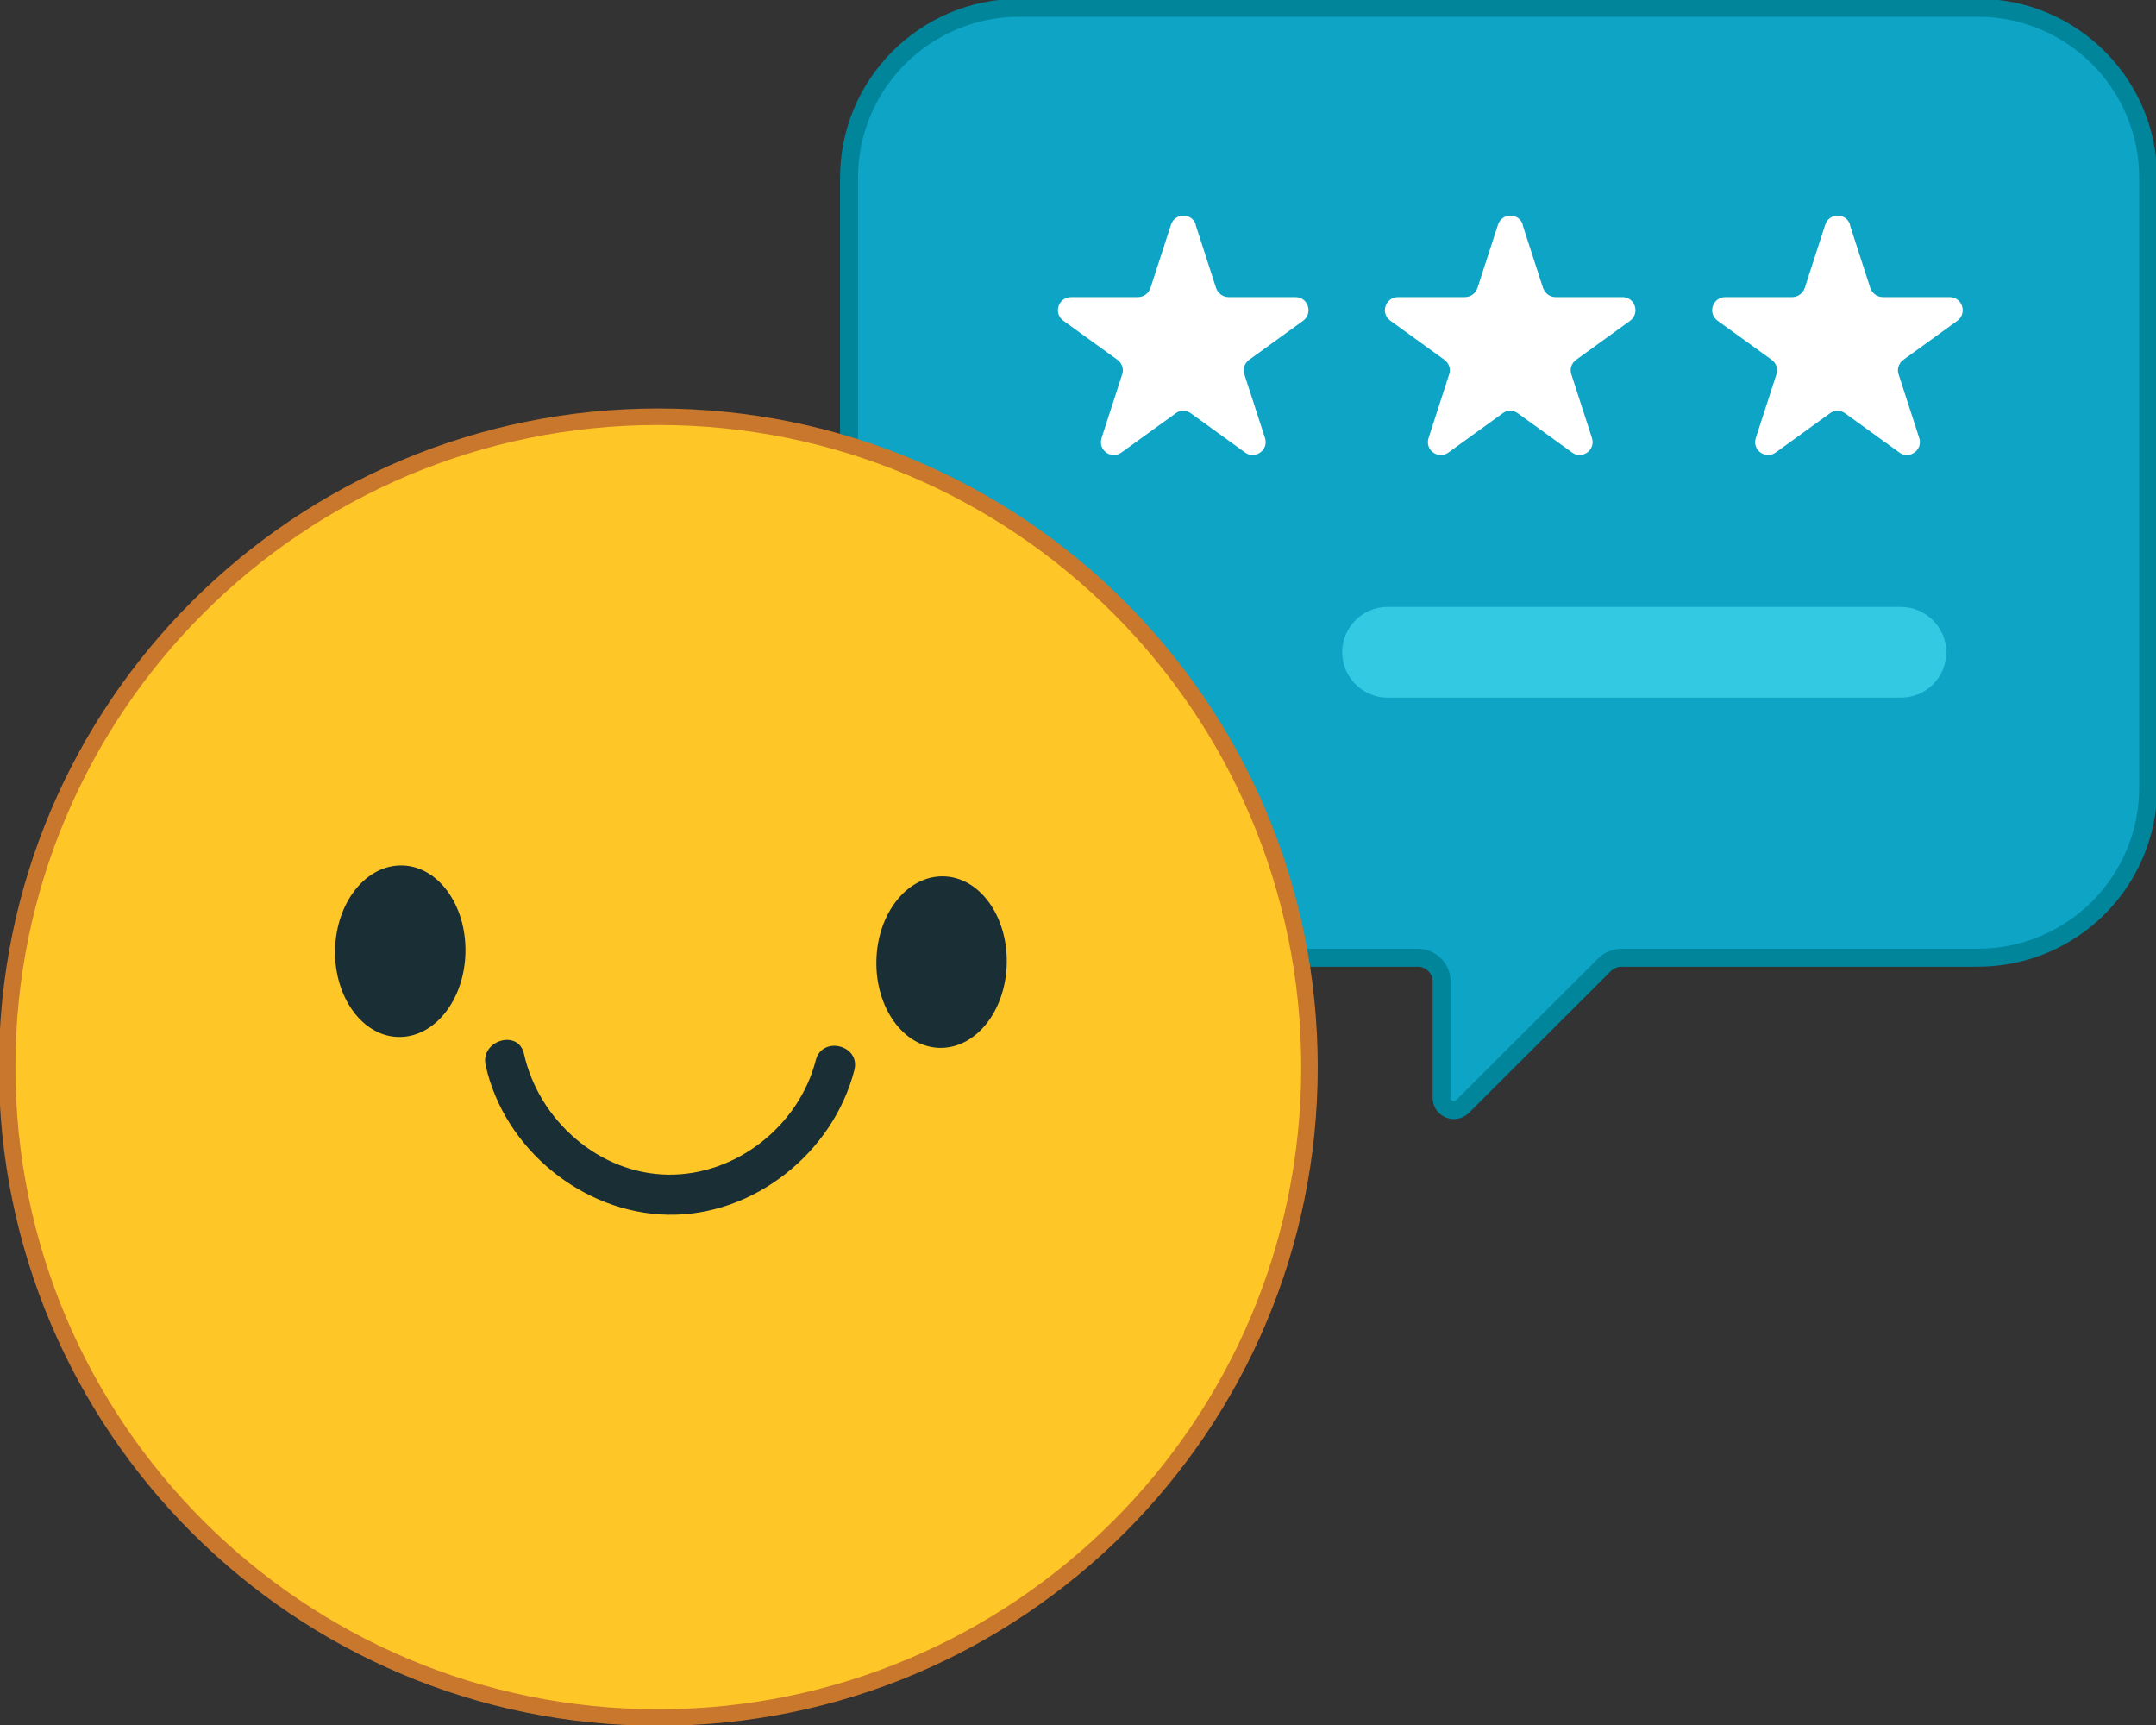 <svg width="60" height="48" viewBox="0 0 60 48" fill="none" xmlns="http://www.w3.org/2000/svg">
<rect x="0" y="0" width="60" height="48" fill="#333333" stroke="none"/>
<g clip-path="url(#clip0_87_12115)">
<path d="M59.783 15.08V4.955C59.783 2.335 57.662 0.216 55.038 0.216H45.601H28.372C25.748 0.216 23.627 2.335 23.627 4.955V21.912C23.627 24.532 25.748 26.65 28.372 26.65H39.454C39.826 26.65 40.12 26.953 40.12 27.316V30.55C40.12 30.853 40.484 31 40.7 30.792L44.649 26.849C44.77 26.728 44.943 26.65 45.125 26.65H55.038C57.662 26.65 59.783 24.532 59.783 21.912V15.089V15.08Z" fill="#0DA4C6" stroke="#00859B" stroke-width="0.5" stroke-miterlimit="10"/>
<path d="M38.616 19.413H52.901C53.603 19.413 54.165 18.842 54.165 18.15C54.165 17.458 53.594 16.888 52.901 16.888H38.616C37.914 16.888 37.352 17.458 37.352 18.15C37.352 18.842 37.923 19.413 38.616 19.413Z" fill="#33C9E2"/>
<path d="M33.272 6.252L33.843 8.016C33.895 8.163 34.034 8.267 34.19 8.267H36.051C36.406 8.267 36.545 8.716 36.267 8.924L34.761 10.013C34.631 10.109 34.579 10.273 34.631 10.42L35.203 12.184C35.315 12.521 34.925 12.798 34.648 12.59L33.142 11.501C33.012 11.406 32.839 11.406 32.718 11.501L31.211 12.59C30.925 12.798 30.545 12.521 30.657 12.184L31.229 10.42C31.28 10.273 31.229 10.109 31.099 10.013L29.592 8.924C29.306 8.716 29.454 8.267 29.809 8.267H31.67C31.826 8.267 31.965 8.163 32.016 8.016L32.588 6.252C32.7 5.915 33.168 5.915 33.281 6.252H33.272Z" fill="white"/>
<path d="M42.371 6.252L42.943 8.016C42.995 8.163 43.133 8.267 43.289 8.267H45.151C45.506 8.267 45.644 8.716 45.367 8.924L43.861 10.013C43.731 10.109 43.679 10.273 43.731 10.42L44.302 12.184C44.415 12.521 44.025 12.798 43.748 12.59L42.242 11.501C42.112 11.406 41.939 11.406 41.817 11.501L40.311 12.59C40.025 12.798 39.644 12.521 39.757 12.184L40.328 10.42C40.38 10.273 40.328 10.109 40.198 10.013L38.692 8.924C38.406 8.716 38.553 8.267 38.908 8.267H40.77C40.926 8.267 41.064 8.163 41.116 8.016L41.688 6.252C41.8 5.915 42.268 5.915 42.38 6.252H42.371Z" fill="white"/>
<path d="M51.479 6.252L52.05 8.016C52.102 8.163 52.241 8.267 52.397 8.267H54.258C54.613 8.267 54.752 8.716 54.474 8.924L52.968 10.013C52.838 10.109 52.786 10.273 52.838 10.42L53.41 12.184C53.522 12.521 53.133 12.798 52.855 12.59L51.349 11.501C51.219 11.406 51.046 11.406 50.925 11.501L49.418 12.59C49.133 12.798 48.752 12.521 48.864 12.184L49.436 10.42C49.487 10.273 49.436 10.109 49.306 10.013L47.799 8.924C47.514 8.716 47.661 8.267 48.016 8.267H49.877C50.033 8.267 50.172 8.163 50.224 8.016L50.795 6.252C50.907 5.915 51.375 5.915 51.487 6.252H51.479Z" fill="white"/>
<path d="M18.32 47.792C28.328 47.792 36.442 39.69 36.442 29.694C36.442 19.699 28.328 11.596 18.32 11.596C8.312 11.596 0.199 19.699 0.199 29.694C0.199 39.69 8.312 47.792 18.32 47.792Z" fill="#FFC627" stroke="#C9772D" stroke-width="0.46" stroke-miterlimit="10"/>
<path d="M24.389 26.737C24.363 28.051 25.151 29.141 26.155 29.158C27.16 29.175 27.991 28.129 28.017 26.806C28.043 25.483 27.255 24.402 26.251 24.385C25.246 24.367 24.415 25.414 24.389 26.737Z" fill="#1A2E35"/>
<path d="M9.325 26.434C9.299 27.748 10.087 28.838 11.091 28.855C12.095 28.872 12.927 27.826 12.953 26.503C12.979 25.18 12.191 24.099 11.186 24.082C10.182 24.065 9.351 25.111 9.325 26.434Z" fill="#1A2E35"/>
<path d="M23.775 29.78C23.186 32.072 20.979 33.845 18.589 33.801C16.208 33.758 14.026 31.96 13.515 29.642C13.36 28.95 14.425 28.63 14.581 29.322C14.987 31.155 16.65 32.651 18.572 32.686C20.477 32.721 22.234 31.328 22.702 29.504C22.875 28.812 23.957 29.08 23.775 29.78Z" fill="#1A2E35"/>
</g>
<defs>
<clipPath id="clip0_87_12115">
<rect width="60" height="48" fill="white"/>
</clipPath>
</defs>
</svg>
